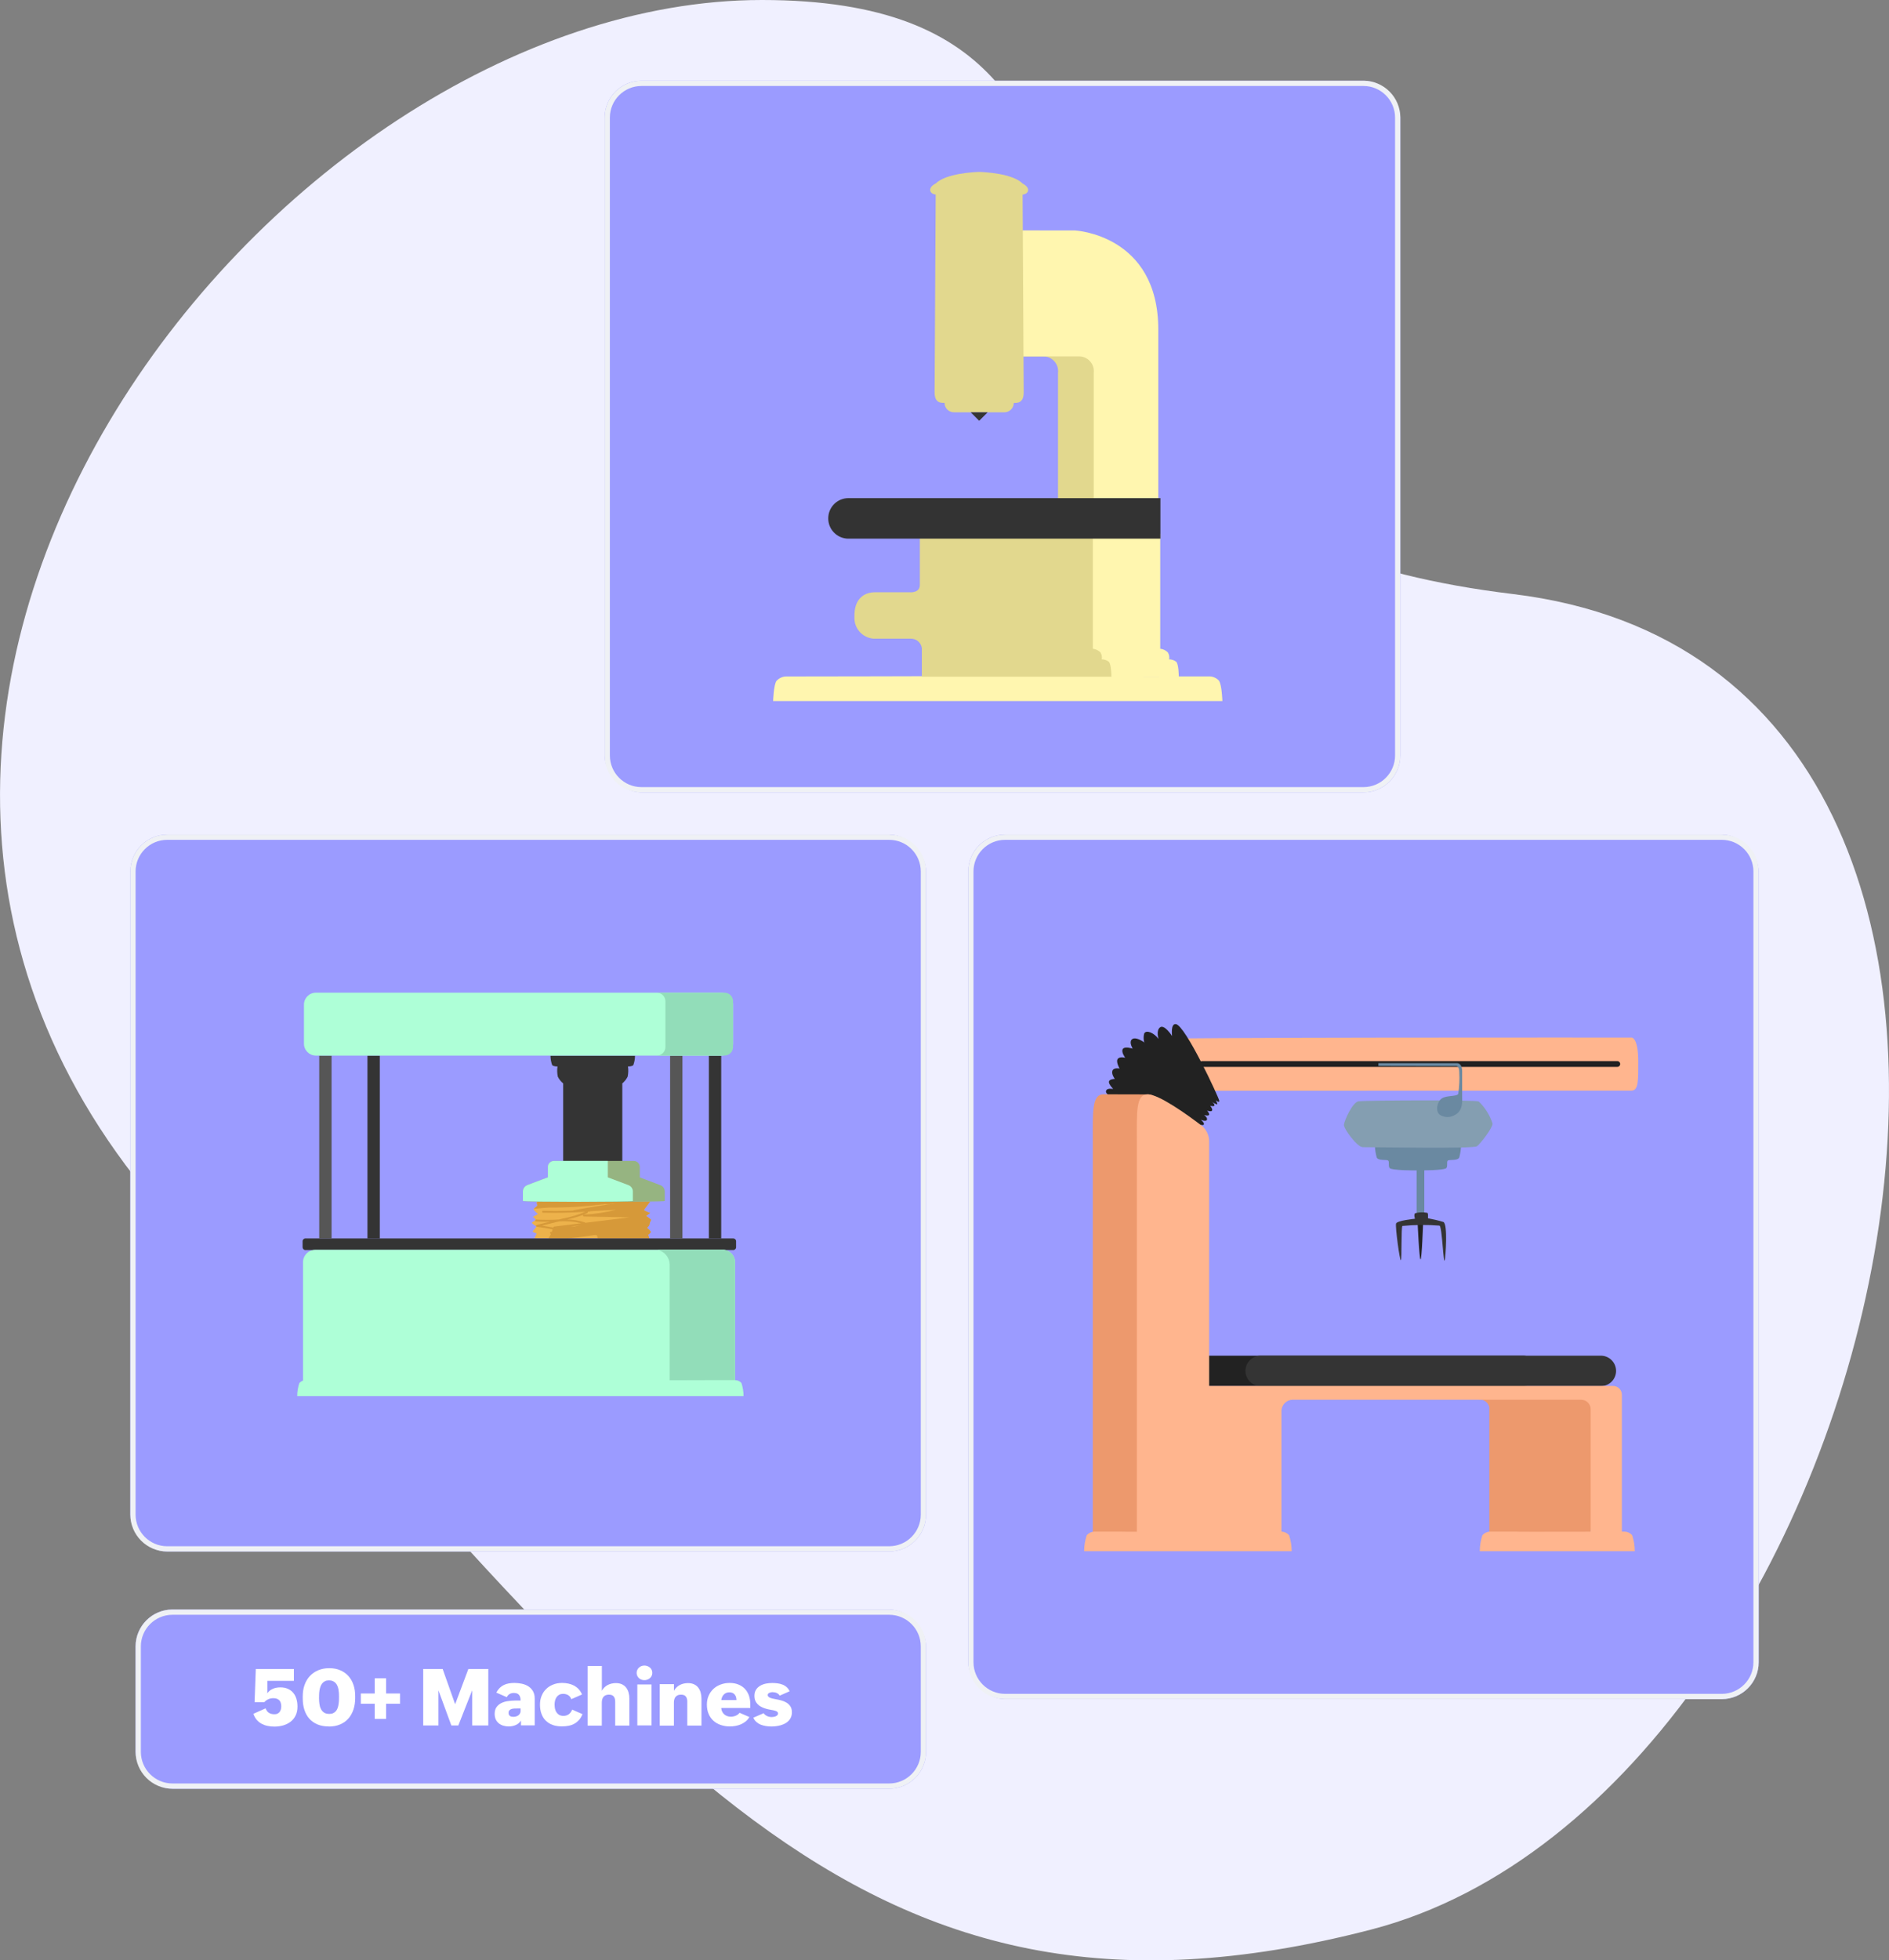 <?xml version="1.0" encoding="UTF-8"?>
<svg id="Layer_1" data-name="Layer 1" xmlns="http://www.w3.org/2000/svg" xmlns:xlink="http://www.w3.org/1999/xlink" viewBox="0 0 358.46 371.86">
  <rect x="0" y="0" width="358.46" height="371.86" fill="#808080" stroke="none"/>
  <defs>
    <style>
      .cls-1 {
        clip-path: url(#clippath);
      }

      .cls-2 {
        fill: none;
      }

      .cls-2, .cls-3, .cls-4, .cls-5, .cls-6, .cls-7, .cls-8, .cls-9, .cls-10, .cls-11, .cls-12, .cls-13, .cls-14, .cls-15, .cls-16, .cls-17, .cls-18, .cls-19, .cls-20, .cls-21, .cls-22, .cls-23, .cls-24, .cls-25, .cls-26, .cls-27, .cls-28, .cls-29, .cls-30, .cls-31, .cls-32, .cls-33, .cls-34, .cls-35, .cls-36, .cls-37, .cls-38, .cls-39, .cls-40, .cls-41, .cls-42, .cls-43, .cls-44, .cls-45, .cls-46, .cls-47, .cls-48, .cls-49, .cls-50, .cls-51, .cls-52, .cls-53, .cls-54, .cls-55, .cls-56, .cls-57, .cls-58, .cls-59, .cls-60, .cls-61, .cls-62, .cls-63, .cls-64, .cls-65, .cls-66, .cls-67, .cls-68, .cls-69, .cls-70, .cls-71, .cls-72, .cls-73, .cls-74, .cls-75 {
        stroke-width: 0px;
      }

      .cls-76 {
        isolation: isolate;
      }

      .cls-3 {
        fill: #343434;
      }

      .cls-4 {
        fill: #565656;
      }

      .cls-5 {
        fill: #9b9bff;
      }

      .cls-6 {
        fill: #222;
      }

      .cls-7 {
        fill: #c3f2ff;
      }

      .cls-8 {
        fill: #c2f3ff;
      }

      .cls-9 {
        fill: #d0f2ff;
      }

      .cls-10 {
        fill: #d1f2ff;
      }

      .cls-11 {
        fill: #caf2ff;
      }

      .cls-12 {
        fill: #dcf1ff;
      }

      .cls-13 {
        fill: #ddf1ff;
      }

      .cls-14 {
        fill: #cff2ff;
      }

      .cls-15 {
        fill: #c8f2ff;
      }

      .cls-16 {
        fill: #c4f2ff;
      }

      .cls-17 {
        fill: #c9f2ff;
      }

      .cls-18 {
        fill: #cbf2ff;
      }

      .cls-19 {
        fill: #c6f2ff;
      }

      .cls-20 {
        fill: #c5f2ff;
      }

      .cls-21 {
        fill: #e2d88e;
      }

      .cls-22 {
        fill: #e1f1ff;
      }

      .cls-23 {
        fill: #e0f1ff;
      }

      .cls-24 {
        fill: #d69939;
      }

      .cls-25 {
        fill: #c7f2ff;
      }

      .cls-26 {
        fill: #def1ff;
      }

      .cls-27 {
        fill: #d5f2ff;
      }

      .cls-28 {
        fill: #d2f2ff;
      }

      .cls-29 {
        fill: #d3f2ff;
      }

      .cls-30 {
        fill: #dbf1ff;
      }

      .cls-31 {
        fill: #daf1ff;
      }

      .cls-32 {
        fill: #d9f1ff;
      }

      .cls-33 {
        fill: #d8f1ff;
      }

      .cls-34 {
        fill: #dff1ff;
      }

      .cls-35 {
        fill: #bcf3ff;
      }

      .cls-36 {
        fill: #bdf3ff;
      }

      .cls-37 {
        fill: #bff3ff;
      }

      .cls-38 {
        fill: #bef3ff;
      }

      .cls-39 {
        fill: #bbf3ff;
      }

      .cls-40 {
        fill: #d7f1ff;
      }

      .cls-41 {
        fill: #aeffd7;
      }

      .cls-42 {
        fill: #d6f1ff;
      }

      .cls-43 {
        fill: #baf3ff;
      }

      .cls-44 {
        fill: #ccf2ff;
      }

      .cls-45 {
        fill: #cef2ff;
      }

      .cls-46 {
        fill: #cdf2ff;
      }

      .cls-47 {
        fill: #c1f3ff;
      }

      .cls-48 {
        fill: #c0f3ff;
      }

      .cls-49 {
        fill: #b9f3ff;
      }

      .cls-50 {
        fill: #333;
      }

      .cls-51 {
        fill: #96b481;
      }

      .cls-52 {
        fill: #6a89a1;
      }

      .cls-53 {
        fill: #849eb1;
      }

      .cls-54 {
        fill: #92ddb9;
      }

      .cls-55 {
        fill: #edb24b;
      }

      .cls-56 {
        fill: #fff;
      }

      .cls-57 {
        fill: #edf0ff;
      }

      .cls-58 {
        fill: #fff6af;
      }

      .cls-59 {
        fill: #e3f1ff;
      }

      .cls-60 {
        fill: #e8f0ff;
      }

      .cls-61 {
        fill: #eff1f5;
      }

      .cls-62 {
        fill: #e4f1ff;
      }

      .cls-63 {
        fill: #eff0ff;
      }

      .cls-64 {
        fill: #e2f1ff;
      }

      .cls-65 {
        fill: #e5f1ff;
      }

      .cls-66 {
        fill: #ecf0ff;
      }

      .cls-67 {
        fill: #ffb58e;
      }

      .cls-68 {
        fill: #eaf0ff;
      }

      .cls-69 {
        fill: #eef0ff;
      }

      .cls-70 {
        fill: #ed996d;
      }

      .cls-71 {
        fill: #ebf0ff;
      }

      .cls-72 {
        fill: #f0f0ff;
      }

      .cls-73 {
        fill: #e7f1ff;
      }

      .cls-74 {
        fill: #e9f0ff;
      }

      .cls-75 {
        fill: #e6f1ff;
      }
    </style>
    <clipPath id="clippath">
      <path class="cls-2" d="m249.06,185.07h-.14v.47c0,.07-.02.13-.07.18-.05.04-.11.06-.18.06h-1.53v.14h1.53c.1,0,.2-.03.28-.1.08-.08.12-.18.11-.29v-.47Z"/>
    </clipPath>
  </defs>
  <g id="Image_1" data-name="Image 1">
    <g id="Group_164156" data-name="Group 164156">
      <g id="Path_104324" data-name="Path 104324">
        <g class="cls-1">
          <rect class="cls-72" x="247.14" y="185.93" width="1.92" height="0"/>
          <rect class="cls-72" x="247.14" y="185.92" width="1.92" height=".02"/>
          <rect class="cls-63" x="247.14" y="185.9" width="1.92" height=".02"/>
          <rect class="cls-69" x="247.14" y="185.88" width="1.92" height=".02"/>
          <rect class="cls-57" x="247.14" y="185.87" width="1.92" height=".02"/>
          <rect class="cls-66" x="247.14" y="185.85" width="1.92" height=".02"/>
          <rect class="cls-71" x="247.14" y="185.84" width="1.92" height=".02"/>
          <rect class="cls-68" x="247.14" y="185.82" width="1.92" height=".02"/>
          <rect class="cls-74" x="247.14" y="185.81" width="1.92" height=".02"/>
          <rect class="cls-60" x="247.14" y="185.79" width="1.92" height=".02"/>
          <rect class="cls-73" x="247.14" y="185.78" width="1.92" height=".02"/>
          <rect class="cls-75" x="247.14" y="185.76" width="1.92" height=".02"/>
          <rect class="cls-65" x="247.14" y="185.74" width="1.92" height=".02"/>
          <rect class="cls-62" x="247.14" y="185.73" width="1.92" height=".02"/>
          <rect class="cls-59" x="247.14" y="185.71" width="1.92" height=".02"/>
          <rect class="cls-64" x="247.14" y="185.7" width="1.92" height=".02"/>
          <rect class="cls-22" x="247.14" y="185.68" width="1.92" height=".02"/>
          <rect class="cls-23" x="247.14" y="185.67" width="1.92" height=".02"/>
          <rect class="cls-34" x="247.14" y="185.65" width="1.92" height=".02"/>
          <rect class="cls-26" x="247.14" y="185.63" width="1.92" height=".02"/>
          <rect class="cls-13" x="247.14" y="185.62" width="1.92" height=".02"/>
          <rect class="cls-12" x="247.14" y="185.6" width="1.92" height=".02"/>
          <rect class="cls-30" x="247.14" y="185.59" width="1.92" height=".02"/>
          <rect class="cls-31" x="247.14" y="185.57" width="1.92" height=".02"/>
          <rect class="cls-32" x="247.14" y="185.56" width="1.92" height=".02"/>
          <rect class="cls-33" x="247.14" y="185.54" width="1.92" height=".02"/>
          <rect class="cls-40" x="247.14" y="185.52" width="1.92" height=".02"/>
          <rect class="cls-42" x="247.14" y="185.51" width="1.92" height=".02"/>
          <rect class="cls-27" x="247.14" y="185.49" width="1.92" height=".02"/>
          <rect class="cls-29" x="247.14" y="185.48" width="1.92" height=".02"/>
          <rect class="cls-28" x="247.14" y="185.46" width="1.92" height=".02"/>
          <rect class="cls-10" x="247.14" y="185.45" width="1.92" height=".02"/>
          <rect class="cls-9" x="247.14" y="185.43" width="1.92" height=".02"/>
          <rect class="cls-14" x="247.14" y="185.42" width="1.92" height=".02"/>
          <rect class="cls-45" x="247.14" y="185.4" width="1.92" height=".02"/>
          <rect class="cls-46" x="247.14" y="185.38" width="1.92" height=".02"/>
          <rect class="cls-44" x="247.14" y="185.37" width="1.92" height=".02"/>
          <rect class="cls-18" x="247.14" y="185.35" width="1.92" height=".02"/>
          <rect class="cls-11" x="247.14" y="185.34" width="1.92" height=".02"/>
          <rect class="cls-17" x="247.14" y="185.32" width="1.92" height=".02"/>
          <rect class="cls-15" x="247.14" y="185.31" width="1.92" height=".02"/>
          <rect class="cls-25" x="247.14" y="185.29" width="1.92" height=".02"/>
          <rect class="cls-19" x="247.14" y="185.27" width="1.92" height=".02"/>
          <rect class="cls-20" x="247.14" y="185.26" width="1.92" height=".02"/>
          <rect class="cls-16" x="247.14" y="185.24" width="1.92" height=".02"/>
          <rect class="cls-7" x="247.14" y="185.23" width="1.92" height=".02"/>
          <rect class="cls-8" x="247.14" y="185.21" width="1.92" height=".02"/>
          <rect class="cls-47" x="247.14" y="185.2" width="1.92" height=".02"/>
          <rect class="cls-48" x="247.14" y="185.18" width="1.92" height=".02"/>
          <rect class="cls-37" x="247.14" y="185.17" width="1.92" height=".02"/>
          <rect class="cls-38" x="247.14" y="185.15" width="1.92" height=".02"/>
          <rect class="cls-36" x="247.14" y="185.13" width="1.92" height=".02"/>
          <rect class="cls-35" x="247.14" y="185.12" width="1.92" height=".02"/>
          <rect class="cls-39" x="247.14" y="185.1" width="1.92" height=".02"/>
          <rect class="cls-43" x="247.14" y="185.09" width="1.92" height=".02"/>
          <rect class="cls-49" x="247.14" y="185.07" width="1.92" height=".02"/>
        </g>
      </g>
      <g id="Path_104318" data-name="Path 104318">
        <path class="cls-72" d="m144.58,0c92.8,0,21.79,98.1,142.48,112.68,120.69,14.58,72.45,227.62-26.94,253.36-99.39,25.74-137.41-36.62-226.68-133.47C-55.84,135.72,51.78,0,144.58,0Z"/>
      </g>
      <g id="Group_164209" data-name="Group 164209">
        <g id="Rectangle_73221" data-name="Rectangle 73221">
          <rect class="cls-5" x="25.73" y="305.31" width="150" height="34" rx="7" ry="7"/>
          <path class="cls-61" d="m168.73,339.31H32.73c-3.86,0-7-3.14-7-7v-20c0-3.86,3.14-7,7-7h136c3.86,0,7,3.14,7,7v20c0,3.86-3.14,7-7,7Zm-136-33c-3.31,0-6,2.69-6,6v20c0,3.31,2.69,6,6,6h136c3.31,0,6-2.69,6-6v-20c0-3.31-2.69-6-6-6H32.73Z"/>
        </g>
        <g id="_50_Machines" data-name=" 50 Machines" class="cls-76">
          <g class="cls-76">
            <path class="cls-56" d="m50.39,324.04c.15.4.37.69.64.87.28.18.63.27,1.05.27.23,0,.43-.04.59-.12.16-.08.3-.19.4-.33s.18-.3.23-.48c.05-.18.07-.38.07-.59,0-.5-.13-.88-.38-1.14-.26-.26-.63-.39-1.12-.39-.35,0-.67.07-.96.2-.29.13-.54.32-.77.57h-1.83l.23-6.31h7.23v2.25h-5.04v2.37c.13-.21.29-.38.47-.52.18-.14.38-.26.6-.35.22-.09.45-.16.68-.2.24-.04.48-.06.73-.06.55,0,1.02.09,1.43.28.41.18.74.44,1.01.76s.47.71.6,1.15.2.93.2,1.46c0,.64-.12,1.21-.35,1.68-.23.48-.55.87-.95,1.18-.4.31-.87.54-1.4.7-.53.15-1.1.23-1.69.23-.43,0-.86-.04-1.27-.13-.41-.08-.79-.22-1.15-.41-.35-.19-.66-.44-.93-.75-.27-.31-.48-.69-.63-1.14l2.29-1.02Z"/>
            <path class="cls-56" d="m62.37,327.49c-.81,0-1.52-.13-2.14-.39-.61-.26-1.13-.63-1.54-1.09s-.72-1.03-.93-1.68c-.21-.65-.31-1.36-.31-2.13v-.45c0-.76.11-1.47.34-2.12.23-.65.56-1.21.99-1.68.43-.47.96-.84,1.59-1.11s1.33-.4,2.12-.4,1.48.13,2.09.4c.61.26,1.12.63,1.54,1.09.42.47.73,1.02.95,1.66.22.64.33,1.34.33,2.11v.42c0,.78-.11,1.5-.33,2.16-.22.66-.54,1.23-.96,1.71-.42.48-.95.85-1.58,1.12s-1.35.4-2.17.4Zm.08-2.37c.31,0,.57-.05.78-.15.21-.1.39-.24.53-.41.14-.17.25-.37.32-.6.08-.22.13-.46.17-.71.04-.25.06-.5.07-.75,0-.25.01-.49.01-.71s0-.45-.02-.68-.05-.46-.09-.69c-.05-.22-.11-.44-.2-.64-.09-.2-.2-.38-.34-.53-.14-.15-.31-.27-.51-.36-.2-.09-.44-.14-.73-.14-.31,0-.57.05-.78.16-.21.11-.39.25-.53.43-.14.18-.25.38-.33.62s-.14.48-.18.73-.06.51-.07.77c0,.26-.01.5-.01.72,0,.33.02.67.07,1.01.04.35.13.67.27.95.13.29.33.52.58.7.25.18.58.27,1,.27Z"/>
            <path class="cls-56" d="m71.11,323.19h-2.64v-1.95h2.64v-2.88h2.16v2.88h2.64v1.95h-2.64v2.88h-2.16v-2.88Z"/>
            <path class="cls-56" d="m80.31,316.59h3.69l2.37,6.69,2.51-6.69h3.78v10.72h-3.06v-6.67l-2.63,6.67h-1.32l-2.45-6.67v6.67h-2.89v-10.72Z"/>
            <path class="cls-56" d="m98.85,326.39c-.26.4-.6.68-1.02.85-.42.17-.85.25-1.31.25-.37,0-.71-.05-1.03-.15-.32-.1-.6-.25-.84-.44-.24-.2-.43-.45-.57-.74-.14-.3-.21-.65-.21-1.05,0-.53.12-.95.35-1.28s.54-.58.91-.77c.37-.18.79-.31,1.24-.37.46-.07.91-.1,1.36-.11h1.06c0-.47-.1-.83-.3-1.07-.2-.25-.53-.37-.97-.37-.33,0-.6.07-.82.2-.22.13-.4.33-.53.6l-1.99-.87c.19-.35.41-.64.64-.88.24-.23.5-.42.79-.56.29-.14.59-.24.93-.3s.68-.09,1.05-.09c.49,0,.97.05,1.44.15.47.1.88.27,1.24.5.36.23.65.54.87.92.22.38.33.85.33,1.4v5.08h-2.61v-.92Zm-.77-2.31c-.15,0-.32,0-.5.01s-.35.04-.51.09c-.16.05-.29.14-.4.25-.11.12-.16.28-.16.49,0,.14.02.26.07.36.05.09.11.17.2.23.08.06.18.1.29.12s.22.04.34.04c.18,0,.34-.02.51-.07.16-.05.31-.12.44-.21.13-.1.23-.21.31-.35.08-.14.12-.3.12-.48v-.48h-.71Z"/>
            <path class="cls-56" d="m110.52,325.19c-.18.44-.39.8-.66,1.09s-.56.53-.9.71c-.33.18-.7.31-1.1.38-.4.08-.82.11-1.26.11-.65,0-1.23-.09-1.74-.28-.51-.19-.94-.46-1.3-.81s-.62-.79-.81-1.3-.28-1.09-.28-1.74c0-.61.1-1.17.31-1.67.21-.51.5-.94.87-1.3.37-.36.81-.64,1.33-.84.51-.2,1.07-.3,1.68-.3.41,0,.81.04,1.19.12.38.08.74.21,1.07.38.33.18.62.4.89.68.26.28.47.62.64,1.01l-2.04.89c-.12-.34-.32-.59-.59-.76-.27-.16-.59-.25-.94-.25-.31,0-.57.06-.78.18-.21.12-.38.28-.5.47-.13.19-.22.41-.28.66-.06.25-.08.5-.08.76,0,.28.03.55.09.81.06.25.16.48.3.67.14.19.31.35.52.46.21.11.47.17.77.17.41,0,.75-.11,1.03-.32.27-.21.48-.5.62-.87l1.97.86Z"/>
            <path class="cls-56" d="m111.52,316.02h2.69v4.71c.13-.24.29-.46.48-.64.19-.19.4-.34.63-.46.23-.12.48-.21.74-.27.26-.06.53-.09.81-.09.45,0,.83.08,1.16.23.32.15.59.36.79.63.21.27.36.58.46.94s.15.75.15,1.16v5.1h-2.69v-4.56c0-.41-.09-.73-.28-.96-.19-.24-.49-.35-.92-.35-.23,0-.44.04-.6.11-.17.07-.31.18-.42.31-.11.13-.19.29-.24.47-.05.18-.08.38-.08.6v4.39h-2.69v-11.29Z"/>
            <path class="cls-56" d="m120.81,317.33c0-.21.04-.39.12-.56s.18-.32.32-.44c.13-.12.29-.22.46-.29.18-.07.37-.1.57-.1s.39.03.57.1c.18.07.34.16.48.28.14.12.25.27.33.44.08.17.12.36.12.56s-.04.4-.12.57c-.08.17-.19.31-.33.44-.14.12-.3.22-.48.28-.18.07-.37.1-.57.1s-.39-.03-.57-.1c-.18-.07-.33-.16-.46-.28-.13-.12-.24-.26-.32-.44-.08-.17-.12-.36-.12-.56Zm.13,2.2h2.69v7.77h-2.69v-7.77Z"/>
            <path class="cls-56" d="m125.2,319.47h2.69v1.26c.13-.24.29-.46.48-.64.19-.19.4-.34.63-.46.23-.12.48-.21.74-.27.26-.06.53-.09.81-.09.45,0,.83.08,1.16.23.32.15.59.36.79.63.21.27.36.58.46.94s.15.75.15,1.16v5.1h-2.69v-4.56c0-.41-.09-.73-.28-.96-.19-.24-.49-.35-.92-.35-.23,0-.44.04-.6.11-.17.07-.31.18-.42.31-.11.13-.19.29-.24.47-.05.18-.08.38-.08.6v4.39h-2.69v-7.84Z"/>
            <path class="cls-56" d="m142.2,325.72c-.18.31-.41.58-.68.81-.28.22-.58.41-.91.55-.33.14-.67.25-1.03.31-.36.07-.71.1-1.05.1-.64,0-1.22-.09-1.76-.28-.54-.18-1-.45-1.39-.8-.39-.35-.69-.78-.91-1.3-.22-.51-.33-1.1-.33-1.76,0-.62.11-1.18.33-1.68.22-.5.52-.94.91-1.3.38-.36.84-.64,1.37-.83.53-.2,1.1-.3,1.72-.3s1.15.1,1.63.29c.48.19.89.46,1.23.81.34.35.6.78.78,1.28.18.5.27,1.06.27,1.67v.7h-5.52c.02.24.08.47.17.67.1.2.22.37.38.52.16.14.34.26.56.34.21.08.45.12.71.12.15,0,.3-.01.45-.04.15-.03.3-.07.45-.13.15-.06.29-.14.42-.23s.25-.21.34-.34l1.88.81Zm-2.45-3.22c0-.44-.11-.79-.34-1.07-.22-.27-.56-.41-1-.41-.23,0-.43.04-.61.11-.18.08-.33.18-.46.32-.13.13-.23.29-.31.47-.08.18-.13.37-.16.57h2.88Z"/>
            <path class="cls-56" d="m144.91,324.97c.07.13.17.24.29.33s.25.17.38.23c.14.06.28.11.43.14s.28.04.41.04c.11,0,.23-.01.37-.03.14-.02.27-.06.4-.11.12-.05.23-.12.32-.21s.13-.2.13-.32c0-.12-.04-.21-.11-.29-.07-.08-.17-.14-.3-.19-.13-.05-.28-.09-.45-.13-.17-.03-.35-.07-.55-.1-.32-.05-.66-.13-1.01-.24-.36-.11-.69-.26-1-.45-.3-.2-.56-.45-.76-.77s-.3-.7-.3-1.17.1-.85.3-1.17c.2-.31.46-.56.78-.75.32-.19.68-.33,1.08-.41.4-.08.8-.12,1.21-.12.32,0,.65.02.98.06.33.04.64.12.94.23.3.11.57.27.81.48.24.21.43.47.58.8l-1.89.83c-.06-.12-.14-.22-.24-.3-.1-.09-.21-.15-.33-.21-.12-.05-.24-.09-.37-.11-.13-.02-.25-.04-.37-.04-.1,0-.21,0-.33.03-.11.02-.22.05-.31.09-.09.04-.17.1-.23.17-.06.07-.09.16-.09.26,0,.11.04.21.12.29.08.08.18.16.32.22.14.06.3.11.48.15.18.04.38.08.58.12.34.06.69.13,1.05.23.36.09.7.23,1,.41.3.18.55.41.75.71s.29.67.29,1.14c0,.35-.06.65-.17.92-.11.27-.26.5-.46.7-.19.2-.41.36-.67.5-.25.13-.53.24-.81.33-.29.08-.58.14-.89.18-.3.04-.6.06-.89.06-.33,0-.66-.03-1.01-.08-.35-.05-.68-.14-.99-.26-.31-.12-.59-.3-.84-.51-.25-.22-.45-.49-.59-.82l1.96-.85Z"/>
          </g>
        </g>
      </g>
      <g id="Group_164210" data-name="Group 164210">
        <g id="Rectangle_73219" data-name="Rectangle 73219">
          <rect class="cls-5" x="24.73" y="158.31" width="151" height="136" rx="7" ry="7"/>
          <path class="cls-61" d="m168.73,294.31H31.73c-3.86,0-7-3.14-7-7v-122c0-3.86,3.14-7,7-7h137c3.86,0,7,3.14,7,7v122c0,3.86-3.14,7-7,7ZM31.73,159.31c-3.31,0-6,2.69-6,6v122c0,3.31,2.69,6,6,6h137c3.31,0,6-2.69,6-6v-122c0-3.31-2.69-6-6-6H31.73Z"/>
        </g>
        <g id="Group_164202" data-name="Group 164202">
          <g id="Group_164203" data-name="Group 164203">
            <g id="Path_104706" data-name="Path 104706">
              <path class="cls-55" d="m102.2,227.9h21.17s-1,1.38-1.15,1.57,1.15.61,1.15.61l-.77.57c.32.21.63.44.92.69.08.11-.19.34-.27.84s-.57.65-.46.73c.26.2.49.43.69.69.11.19-.5.61-.5.61l.23.69h-21.79l.42-.92s-.96-.31-.73-.46c.26-.27.5-.56.69-.88,0,0-.96-.54-.84-.73s.69-.34.65-.57-.5-.5-.5-.5l1-.57s-.92-.69-.84-.92.77-.54.69-.77-.27-.65.23-.69"/>
            </g>
            <g id="Path_104707" data-name="Path 104707">
              <path class="cls-24" d="m123.26,232.19c.08-.5.34-.73.27-.84-.29-.25-.6-.48-.92-.69l.77-.57s-1.3-.42-1.15-.61,1.15-1.57,1.15-1.57h-17.8c-.5,0-1,0-1.49.04,0-.01,0-.03,0-.04h-1.89c-.5.04-.31.46-.23.69.07.21-.51.49-.66.71.33-.03.66-.06.99-.1h.03c.61-.04,1.23-.09,1.84-.15,3.49.02,6.97-.19,10.43-.62.03,0,.05-.01.08-.03h.05c.47.06.95.03,1.41-.09.01,0,.03-.01.04-.02l.57-.04c-1.29.19-2.58.4-3.87.61-1.34.22-2.68.46-4.02.7-.04,0-.08.03-.1.07-1.91.08-3.81.09-5.72.04-.1,0-.17.09-.17.19,0,.09.08.16.17.17,2.68.07,5.35.01,8.03-.17-1.39.58-2.83,1.01-4.31,1.29l-.7.17c-1.47.09-2.93.09-4.4,0-.01,0-.02,0-.03,0,0,.01,0,.03.01.04.01.08-.04.15-.13.21.03.06.09.1.15.11.91.07,1.82.09,2.73.05l-2.55.62c-.1.04-.15.15-.12.25l.1.06-.02.03s.02,0,.03,0c1.01.14,2.02.3,3.03.49-.04.15-.08.31-.13.46l-.23.06c-.09.03-.15.13-.12.23.03.08.1.13.18.12-.14.3-.3.58-.49.85,0,0,0,0,0,.02h3.66c1.2-.11,2.4-.25,3.59-.42.29-.04.58-.08.87-.13.28-.07.57-.1.86-.11.31.02.35.34.34.66h9.84l-.23-.69s.61-.42.5-.61c-.2-.26-.43-.49-.69-.69-.11-.08.38-.23.46-.73m-20.6-4.17h-.17.19s-.02,0-.02,0m8.8,2.04c.08-.04.11-.13.08-.21,0,0,0-.02-.01-.02l.32-.02c.05,0,.1-.03.13-.07l4.92-.28c-2,.51-4.04.82-6.1.92h-.01c.23-.1.46-.2.68-.32m-2.4,2.57h-.79l1.88-.23c-.37.07-.73.15-1.09.22m-.18-.43l-3.73.46c-.1.01-.17.09-.17.19-.72-.13-1.44-.26-2.16-.37l3.3-.81c1.4-.08,2.8.04,4.16.36l-1.39.17m2.13-.26s-.06-.08-.11-.09c-1.08-.34-2.2-.52-3.33-.53,1.05-.22,2.08-.52,3.09-.89-.07.07-.08.18,0,.26.03.03.08.06.12.06l8.7.16-8.48,1.04"/>
            </g>
            <g id="Rectangle_73335" data-name="Rectangle 73335">
              <rect class="cls-3" x="69.73" y="200.24" width="2.34" height="34.69"/>
            </g>
            <g id="Path_104708" data-name="Path 104708">
              <path class="cls-3" d="m139.14,237.12H57.95c-.29,0-.53-.24-.53-.53h0v-1.14c0-.29.24-.53.53-.53h81.2c.29,0,.53.24.53.53h0v1.14c0,.29-.24.53-.53.53h0"/>
            </g>
            <g id="Rectangle_73336" data-name="Rectangle 73336">
              <rect class="cls-4" x="60.58" y="200.24" width="2.34" height="34.69"/>
            </g>
            <g id="Rectangle_73337" data-name="Rectangle 73337">
              <rect class="cls-3" x="134.52" y="200.24" width="2.34" height="34.69"/>
            </g>
            <g id="Rectangle_73338" data-name="Rectangle 73338">
              <rect class="cls-4" x="127.16" y="200.24" width="2.34" height="34.69"/>
            </g>
            <g id="Path_104709" data-name="Path 104709">
              <path class="cls-41" d="m137.12,237.07H59.86c-1.3,0-2.36,1.06-2.36,2.36v25.15h81.98v-25.16c0-1.3-1.06-2.36-2.36-2.36"/>
            </g>
            <g id="Path_104710" data-name="Path 104710">
              <path class="cls-54" d="m137.12,237.07h-12.13l-.14.04c1.27.3,2.19,1.42,2.23,2.72v24.75h12.4v-25.16c0-1.3-1.06-2.36-2.36-2.36h0"/>
            </g>
            <g id="Path_104711" data-name="Path 104711">
              <path class="cls-41" d="m140.71,262.36c-.29-.34-.71-.54-1.16-.56h-5.2c.05.05-41.37-.02-46.77-.06v-.02h-1.33s-1.1,0-1.1,0h0c-6.18.05-22.04.13-21.99.07h-5.2c-.45.02-.86.23-1.16.56-.26.8-.4,1.64-.4,2.49h84.7c0-.84-.14-1.68-.4-2.49"/>
            </g>
            <g id="Path_104712" data-name="Path 104712">
              <path class="cls-3" d="m116.62,200.25h-12.16c0,.61.11,1.21.32,1.79.26.29,1.01.26,1.01.26-.09.64-.07,1.3.06,1.93.24.49.59.93,1.02,1.28v14.77h11.22v-14.77c.43-.35.77-.79,1.02-1.28.13-.64.15-1.29.06-1.93,0,0,.75.03,1.01-.26.21-.57.32-1.18.32-1.79h-3.85Z"/>
            </g>
            <g id="Path_104713" data-name="Path 104713">
              <path class="cls-51" d="m121.41,223.33v-1.96c0-.64-.51-1.15-1.15-1.15h-15.13c-.64,0-1.15.51-1.15,1.15h0v1.97l-3.92,1.48c-.5.19-.83.67-.83,1.2v1.81c.21.21,26.71.21,26.92,0v-1.81c0-.53-.33-1.01-.83-1.2l-3.92-1.48Z"/>
            </g>
            <g id="Path_104714" data-name="Path 104714">
              <path class="cls-41" d="m100.06,224.81c-.5.19-.83.67-.83,1.2v1.81c.09.09,4.9.14,10.43.15,5.53-.01,10.35-.06,10.43-.15v-1.81c0-.53-.33-1.01-.83-1.2l-3.92-1.48v-3.11h-10.23c-.64,0-1.15.51-1.15,1.15h0v1.96l-3.92,1.48Z"/>
            </g>
            <g id="Path_104715" data-name="Path 104715">
              <path class="cls-41" d="m136.85,200.24H59.95c-1.25,0-2.27-1.01-2.27-2.27h0v-7.4c0-1.25,1.01-2.27,2.26-2.27,0,0,0,0,0,0h76.9c1.25,0,2.27,1.01,2.27,2.27v7.4c0,1.25-1.01,2.27-2.27,2.27"/>
            </g>
            <g id="Path_104716" data-name="Path 104716">
              <path class="cls-54" d="m137.49,188.31h-12.84c.9,0,1.62.73,1.62,1.62h0v8.68c0,.9-.73,1.62-1.62,1.62h12.84c.9,0,1.62-.73,1.62-1.62h0v-8.68c0-.9-.72-1.63-1.62-1.63,0,0,0,0,0,0"/>
            </g>
          </g>
        </g>
      </g>
      <g id="Group_164208" data-name="Group 164208">
        <g id="Rectangle_73220" data-name="Rectangle 73220">
          <rect class="cls-5" x="183.73" y="158.31" width="150" height="164" rx="7" ry="7"/>
          <path class="cls-61" d="m326.73,322.31h-136c-3.86,0-7-3.14-7-7v-150c0-3.86,3.14-7,7-7h136c3.86,0,7,3.14,7,7v150c0,3.86-3.14,7-7,7Zm-136-163c-3.31,0-6,2.69-6,6v150c0,3.31,2.69,6,6,6h136c3.31,0,6-2.69,6-6v-150c0-3.31-2.69-6-6-6h-136Z"/>
        </g>
        <g id="Group_164205" data-name="Group 164205">
          <g id="Group_164206" data-name="Group 164206">
            <g id="Path_104717" data-name="Path 104717">
              <path class="cls-67" d="m228.57,206.9s-10.69-9.31-11.16-9.74,92.21-.34,92.21-.34c0,0,1.26-.11,1.26,4.6,0,3.42.06,5.46-1.26,5.46-3.7,0-81.05.03-81.05.03"/>
            </g>
            <g id="Path_104718" data-name="Path 104718">
              <path class="cls-6" d="m306.9,202.38h-78.81c-.3,0-.55-.24-.55-.55s.24-.55.55-.55h78.81c.3,0,.55.24.55.55s-.24.55-.55.55"/>
            </g>
            <g id="Path_104719" data-name="Path 104719">
              <path class="cls-6" d="m217.3,198.23c-.29-.69-.36-1.45-.18-2.17.37-.79,1.89-.14,2.72,1.02,0,0-.51-1.66.32-2.22s2.26,1.66,2.26,1.66c0,0-.32-2.34.69-2.26,1.8.14,8.22,14.04,8.26,14.54s-.65-.09-.65-.09c0,0,.32.6.28.74s-.65-.23-1.25-.51-12.46-10.71-12.46-10.71"/>
            </g>
            <g id="Path_104720" data-name="Path 104720">
              <path class="cls-6" d="m210.29,207.68s-.71-.49-.29-.95c.31-.33,1.25-.16,1.25-.16,0,0-.91-.91-.81-1.41s1.11-.5,1.11-.5c0,0-.7-.91-.45-1.56s1.36-.4,1.36-.4c0,0-.7-1.16-.4-1.76s1.46-.3,1.46-.3c0,0-.83-1.1-.45-1.66s1.87-.06,1.87-.06c0,0-.67-1.1-.24-1.66s1.37-.24,2.43.46,12.71,10.91,13.21,11.64-.7.39-.7.39c0,0,.53.64.36.92s-.95,0-.95,0c0,0,.47.47.39.78s-.95.06-.95.06c0,0,.73.53.53.92s-1.17-.03-1.17-.03c0,0,.61.47.61.81s-.53.2-1.12.06-16.82-4.86-17.05-5.59"/>
            </g>
            <g id="Path_104721" data-name="Path 104721">
              <path class="cls-70" d="m301.85,290.89h-19.22v-23.91c-.2-.97-1.11-1.62-2.09-1.49l5.88-2.16,15.04.62,3.02,3.92-2.63,23.02Z"/>
            </g>
            <g id="Path_104722" data-name="Path 104722">
              <path class="cls-6" d="m288.99,262.94h-66.95c-1.6,0-2.89-1.29-2.9-2.88,0-1.6,1.29-2.89,2.88-2.9h66.97c1.6,0,2.89,1.29,2.9,2.88,0,1.6-1.29,2.89-2.88,2.9h-.01"/>
            </g>
            <g id="Path_104723" data-name="Path 104723">
              <path class="cls-3" d="m303.77,262.94h-64.53c-1.6,0-2.89-1.29-2.9-2.88,0-1.6,1.29-2.89,2.88-2.9h64.55c1.6,0,2.89,1.29,2.9,2.88,0,1.6-1.29,2.89-2.88,2.9h-.01"/>
            </g>
            <g id="Path_104724" data-name="Path 104724">
              <path class="cls-67" d="m220.15,262.9h85.88c.93-.03,1.71.69,1.74,1.62,0,.02,0,.04,0,.06v26.3h-5.92v-23.57c0-.98-.8-1.78-1.79-1.79h-54.76c-1.19.01-2.14.99-2.13,2.18,0,.06,0,.11,0,.17v22.79h-25.98v-25.03c.01-1.53,1.26-2.76,2.79-2.74.05,0,.1,0,.15,0"/>
            </g>
            <g id="Path_104725" data-name="Path 104725">
              <path class="cls-70" d="m221.09,290.72v-76.09s.09-6.64-3.05-7.03c-.1-.01-8.55-.02-8.63-.02-2.26,0-2.04,3.42-2.04,8.92v74.33s13.62-.27,13.72-.12"/>
            </g>
            <g id="Path_104726" data-name="Path 104726">
              <path class="cls-67" d="m229.45,290.72v-74.21c0-1.2-.56-2.33-1.51-3.05-2.64-2.01-8.02-5.88-10.17-5.88-2.26,0-2.04,3.42-2.04,8.92v74.33s13.62-.27,13.72-.12"/>
            </g>
            <g id="Path_104727" data-name="Path 104727">
              <path class="cls-67" d="m206.22,291.22c.36-.41.87-.66,1.41-.69h4.65c-.07.07,30.93,0,30.93,0,.54.03,1.05.28,1.41.69.32.98.49,2,.49,3.03h-39.38c0-1.03.17-2.05.49-3.03"/>
            </g>
            <g id="Path_104728" data-name="Path 104728">
              <path class="cls-67" d="m281.3,291.22c.36-.41.87-.66,1.41-.69h4.65c-.07.07,20.96,0,20.96,0,.54.03,1.05.28,1.41.69.32.98.49,2,.49,3.03h-29.41c0-1.03.17-2.05.49-3.03"/>
            </g>
            <g id="Path_104729" data-name="Path 104729">
              <path class="cls-6" d="m269.01,231.92s.3,6.89.55,6.98.49-6.95.49-6.95l-1.03-.03Z"/>
            </g>
            <g id="Path_104730" data-name="Path 104730">
              <path class="cls-52" d="m260.9,217.36c.03.74.15,1.47.34,2.18.25.67,1.83.39,2.15.59s0,.89.28,1.41c.27.5,4.96.49,5.41.48s5.14.02,5.41-.48c.28-.52-.04-1.21.28-1.41s1.9.08,2.15-.59c.19-.71.3-1.44.34-2.18h-16.36Z"/>
            </g>
            <g id="Path_104731" data-name="Path 104731">
              <path class="cls-53" d="m255.03,213.35c.07-.77,1.61-4.29,2.79-4.45s22.12-.29,22.79.04c1.21,1.16,2.11,2.6,2.62,4.2,0,.84-2.28,3.8-2.96,4.3s-18.81.17-21.68.17c-1.02,0-3.64-3.5-3.57-4.27"/>
            </g>
            <g id="Path_104732" data-name="Path 104732">
              <path class="cls-52" d="m273.18,211.44c.85.57,1.96.61,2.85.09,1.67-.81,1.43-2.73,1.43-3.69v-4.62s.06-1.55-1.02-1.55h-14.87v.53l14.84.03s.5.03.5,1.12c.08,1.39.01,2.78-.19,4.15-.25.53-2.23.25-3.13.87s-1.24,2.39-.4,3.07"/>
            </g>
            <g id="Path_104733" data-name="Path 104733">
              <path class="cls-52" d="m268.82,221.43v9.1h1.46v-9.15c-.49-.04-.98-.02-1.46.05"/>
            </g>
            <g id="Path_104734" data-name="Path 104734">
              <path class="cls-3" d="m268.5,231.19s-.27-.88.06-1.06c.76-.19,1.54-.21,2.31-.06.21.15.06.94.12,1.03.98.18,1.96.41,2.91.7.88.39.4,6.71.27,7.22-.27,1.16-.49-6.25-1-6.53-2.34-.19-4.7-.17-7.04.06-.27.15-.09,6.31-.3,6.5s-1.09-6.37-.91-6.95,3.58-.91,3.58-.91"/>
            </g>
          </g>
        </g>
      </g>
      <g id="Group_164211" data-name="Group 164211">
        <g id="Rectangle_73217" data-name="Rectangle 73217">
          <rect class="cls-5" x="114.73" y="15.31" width="151" height="135" rx="7" ry="7"/>
          <path class="cls-61" d="m258.73,150.31H121.73c-3.86,0-7-3.14-7-7V22.31c0-3.86,3.14-7,7-7h137c3.86,0,7,3.14,7,7v121c0,3.86-3.14,7-7,7ZM121.73,16.31c-3.31,0-6,2.69-6,6v121c0,3.31,2.69,6,6,6h137c3.31,0,6-2.69,6-6V22.31c0-3.31-2.69-6-6-6H121.73Z"/>
        </g>
        <g id="Group_164199" data-name="Group 164199">
          <g id="Group_164200" data-name="Group 164200">
            <g id="Path_104698" data-name="Path 104698">
              <path class="cls-58" d="m231.36,129.17c-.45-.52-1.09-.83-1.77-.86h-7.94c.08.08-19.06-.03-27.31-.08v-.02h-2.03s-1.69,0-1.69,0v.02c-9.45.05-41.52.09-41.52.09-.68.04-1.32.35-1.77.86-.53.8-.62,3.8-.62,3.8h85.25s-.09-3-.62-3.8"/>
            </g>
            <g id="Path_104699" data-name="Path 104699">
              <path class="cls-21" d="m185.28,43.71h11.88s15.86.74,15.86,18.81v31.97h-12.25v-23.78c.17-1.54-.94-2.92-2.48-3.09-.13-.01-.26-.02-.39-.01h-11.95l-.66-23.9Z"/>
            </g>
            <g id="Path_104700" data-name="Path 104700">
              <path class="cls-58" d="m192.06,43.71h11.88s15.86.74,15.86,18.81v31.97h-12.25v-23.78c.17-1.54-.94-2.92-2.48-3.09-.13-.01-.26-.02-.39-.01h-11.95l-.66-23.9Z"/>
            </g>
            <g id="Path_104701" data-name="Path 104701">
              <path class="cls-21" d="m194.05,34.81c-1.94-1.94-7.37-2.17-8.19-2.2h-.11c-.82.03-6.25.26-8.19,2.2,0,0-1.1.5-1.05,1.25.05.75,1.05.85,1.05.85,0,0-.21,35.41-.21,37.51s1.26,2,1.89,2c0,.99.79,1.79,1.78,1.79.04,0,.07,0,.11,0h9.35c.98.06,1.83-.69,1.89-1.67,0-.04,0-.07,0-.11.63,0,1.89.1,1.89-2s-.21-37.51-.21-37.51c0,0,1-.09,1.05-.84s-1.05-1.26-1.05-1.26"/>
            </g>
            <g id="Path_104702" data-name="Path 104702">
              <path class="cls-21" d="m210.91,128.37h-35.98v-5.45c-.16-1.03-1.05-1.79-2.09-1.77h-7.09c-2.09-.17-3.69-1.95-3.61-4.05-.13-3.86,2.22-4.75,3.86-4.75h6.65s1.9.19,1.9-1.39v-9.82h35.53l2.53,26.6"/>
            </g>
            <g id="Path_104703" data-name="Path 104703">
              <path class="cls-58" d="m207.38,101.26v21.8c.54.06,1.04.3,1.43.68.26.39.36.87.25,1.33.48,0,.94.16,1.33.44.51.44.51,2.85.51,2.85h12.79s0-2.41-.51-2.85c-.39-.28-.85-.44-1.33-.44.1-.46.01-.94-.25-1.33-.39-.38-.89-.62-1.43-.68v-21.8h-12.79Z"/>
            </g>
            <g id="Path_104704" data-name="Path 104704">
              <path class="cls-50" d="m220.2,102.18h-59.25c-2.12-.03-3.82-1.78-3.78-3.91.03-2.08,1.71-3.75,3.78-3.78h59.25v7.69Z"/>
            </g>
            <g id="Path_104705" data-name="Path 104705">
              <path class="cls-3" d="m184.2,78.21l1.61,1.61,1.61-1.61h-3.22Z"/>
            </g>
          </g>
        </g>
      </g>
    </g>
  </g>
</svg>